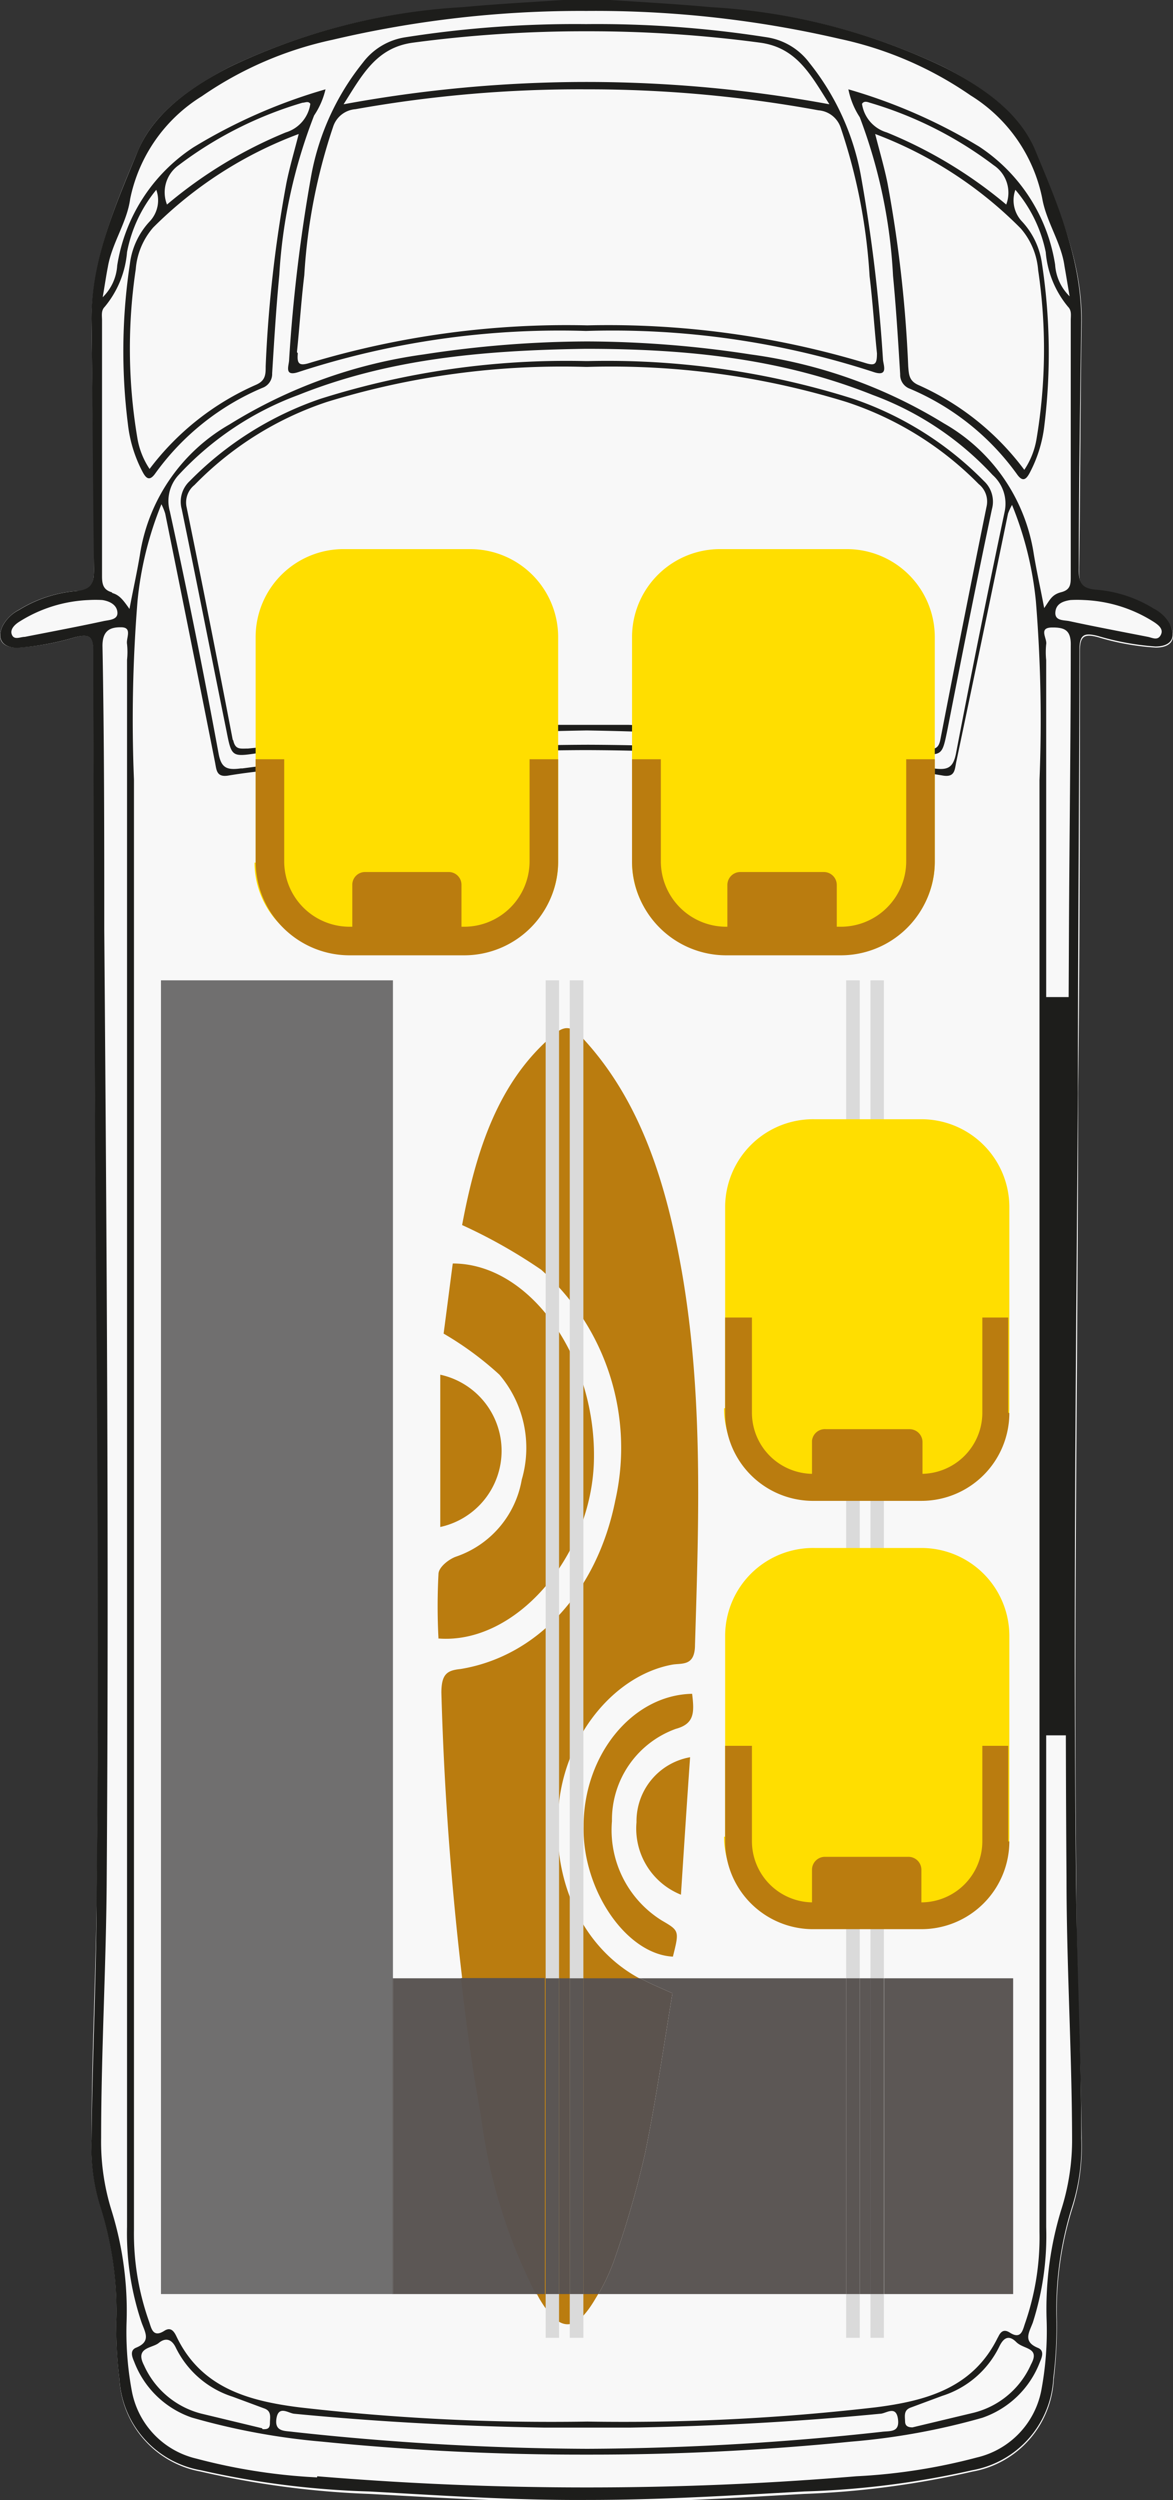 <svg xmlns="http://www.w3.org/2000/svg" viewBox="0 0 52.54 111.96"><rect x="0" y="0" width="52.54" height="111.96" fill="#333333" stroke="none"/><defs><style>.cls-1{fill:#f8f8f8;}.cls-2{fill:#ba7c0f;}.cls-3{fill:#dadada;}.cls-4{fill:#1d1d1b;}.cls-5{fill:#706f6f;}.cls-6{fill:#ffde00;}.cls-7{fill:#5c5755;}.cls-8{fill:#5b534e;}.cls-9{fill:#5b5654;}.cls-10{fill:#595452;}</style></defs><g id="Ebene_2" data-name="Ebene 2"><g id="tlo"><path class="cls-1" d="M51.77,29a11.18,11.18,0,0,1-2.57-.46c-.62-.17-.83-.07-.83.62,0,6.61,0,13.22-.08,19.83,0,11.85-.21,23.7-.08,35.55,0,3.75.2,7.51.24,11.27a9.27,9.27,0,0,1-.39,3,15.39,15.39,0,0,0-.72,5.13,20.59,20.59,0,0,1-.14,2.6,4.42,4.42,0,0,1-3.64,4.14,39.89,39.89,0,0,1-7.54,1c-3.24.18-6.49.4-9.74.37h0c-3.25,0-6.5-.19-9.74-.37a40.09,40.09,0,0,1-7.55-1,4.44,4.44,0,0,1-3.64-4.14,20.59,20.59,0,0,1-.14-2.6,15.13,15.13,0,0,0-.71-5.13,9.28,9.28,0,0,1-.4-3c0-3.76.2-7.52.24-11.27.14-11.85,0-23.7-.08-35.55,0-6.61-.07-13.22-.07-19.83,0-.69-.22-.79-.84-.62A11.18,11.18,0,0,1,.77,29c-.69,0-.94-.38-.64-1a1.76,1.76,0,0,1,.73-.7,5.69,5.69,0,0,1,2.54-.83c.75,0,.81-.38.81-1,0-3.68-.06-7.37-.11-11.06,0-2.76,1.06-5.23,2.09-7.68C6.93,5,8.59,3.9,10.28,3A27.79,27.79,0,0,1,20.72.34c1.5-.14,3-.22,4.5-.32h2.11c1.5.1,3,.18,4.5.32A27.84,27.84,0,0,1,42.27,3C44,3.9,45.61,5,46.35,6.74c1,2.45,2.13,4.92,2.1,7.68-.06,3.69-.06,7.38-.11,11.06,0,.61,0,.94.81,1a5.65,5.65,0,0,1,2.53.83,1.78,1.78,0,0,1,.74.7C52.72,28.62,52.46,29,51.77,29Z"></path></g><g id="Layer_1" data-name="Layer 1"><path class="cls-2" d="M20.7,54.85c.62-3.3,1.61-6.47,4.18-8.58.51-.42.82-.21,1.21.21C28.7,49.29,29.85,53,30.55,57c.95,5.51.75,11.08.58,16.65,0,1-.6.81-1.05.9-2.45.47-4.55,2.92-5,5.86-.54,3.67,1,7,3.89,8.35.31.15.63.29,1.13.51-.4,2.4-.74,4.81-1.23,7.18a42.46,42.46,0,0,1-1.32,4.6,9.13,9.13,0,0,1-.87,1.87c-.9,1.54-1.61,1.56-2.53,0a23.56,23.56,0,0,1-2.59-8.21A142.52,142.52,0,0,1,19.77,75.8c0-.86.28-1,.86-1.06,3.46-.57,6.12-3.49,6.93-7.55a10.67,10.67,0,0,0-3.32-10.33,23.51,23.51,0,0,0-3.54-2"></path><path class="cls-2" d="M19.64,73.37a27.32,27.32,0,0,1,0-2.88c0-.31.47-.67.78-.78a4.44,4.44,0,0,0,2.95-3.45,5.06,5.06,0,0,0-1-4.7,14.46,14.46,0,0,0-2.5-1.84c.12-.9.26-2,.41-3.14,3.5,0,6.47,4.29,6.32,8.91-.14,4.25-3.53,8.18-7,7.88Z"></path><path class="cls-2" d="M31,75.84c.1.83.12,1.35-.73,1.58a4.33,4.33,0,0,0-2.86,4.13A4.77,4.77,0,0,0,29.64,86c.79.46.79.46.5,1.62-2.1-.11-4.06-3-4-5.84,0-3.2,2.19-5.88,4.86-5.93Z"></path><path class="cls-2" d="M19.72,68.38V61.56a3.49,3.49,0,0,1,0,6.82Z"></path><path class="cls-2" d="M30.51,84.85a3.19,3.19,0,0,1-2-3.25,2.91,2.91,0,0,1,2.4-2.91c-.14,2-.27,4-.41,6.16Z"></path><polyline class="cls-3" points="38.99 104.69 38.99 43.9 39.59 43.9 39.59 104.69 38.99 104.69"></polyline><polyline class="cls-3" points="37.9 104.69 37.9 43.9 38.51 43.9 38.51 104.69 37.9 104.69"></polyline><polyline class="cls-3" points="25.52 104.69 25.52 43.9 26.13 43.9 26.13 104.69 25.52 104.69"></polyline><polyline class="cls-3" points="24.44 104.69 24.44 43.9 25.04 43.9 25.04 104.69 24.44 104.69"></polyline><path class="cls-4" d="M36,111.57a39.09,39.09,0,0,0,7.54-.95,4.41,4.41,0,0,0,3.64-4.14,18.8,18.8,0,0,0,.14-2.6,15.39,15.39,0,0,1,.72-5.13,8.93,8.93,0,0,0,.39-3c0-3.76-.19-7.52-.23-11.27-.14-11.85,0-23.7.08-35.55,0-6.61.06-13.22.07-19.83,0-.69.21-.78.83-.62a12,12,0,0,0,2.57.47c.7,0,.95-.39.65-1a1.7,1.7,0,0,0-.73-.7,5.75,5.75,0,0,0-2.54-.84c-.75-.05-.82-.38-.81-1,0-3.69.06-7.38.11-11.06,0-2.77-1.07-5.24-2.09-7.69C45.61,5,44,3.88,42.27,3A27.84,27.84,0,0,0,31.83.32c-1.5-.14-3-.22-4.5-.32H25.22c-1.5.1-3,.18-4.5.32A27.84,27.84,0,0,0,10.28,3c-1.69.88-3.34,2-4.09,3.72-1,2.45-2.13,4.92-2.09,7.69.05,3.68.06,7.37.11,11.06,0,.6-.06.93-.81,1a5.75,5.75,0,0,0-2.54.84,1.7,1.7,0,0,0-.73.7c-.3.61,0,1,.65,1a12,12,0,0,0,2.57-.47c.62-.16.83-.07.83.62,0,6.61.05,13.22.07,19.83.06,11.85.22,23.7.08,35.55,0,3.75-.19,7.51-.23,11.27a8.93,8.93,0,0,0,.39,3,15.39,15.39,0,0,1,.72,5.13,18.8,18.8,0,0,0,.14,2.6A4.41,4.41,0,0,0,9,110.62a39.09,39.09,0,0,0,7.54.95c3.24.18,6.49.4,9.74.38h0c3.25,0,6.5-.2,9.74-.38Zm15.71-83.7c.19.13.42.31.28.57s-.37.12-.57.08c-1.17-.23-2.34-.45-3.5-.7-.25-.06-.67,0-.65-.39s.34-.51.68-.56a5.32,5.32,0,0,1,.6,0,6.28,6.28,0,0,1,3.16,1Zm-7,76.77c-1.1,2.29-3.21,2.87-5.47,3.16a98.07,98.07,0,0,1-12.93.64h0a98.07,98.07,0,0,1-12.93-.64c-2.26-.29-4.37-.87-5.47-3.16-.11-.23-.25-.45-.54-.27-.52.34-.59-.11-.69-.4A11.75,11.75,0,0,1,6,99.86Q6,67.38,6,34.91a66.23,66.23,0,0,1,.16-8,15.41,15.41,0,0,1,1.07-4.33A2.6,2.6,0,0,1,7.4,23q1.13,5.57,2.23,11.13c.07.35.06.69.6.6,1.67-.28,3.36-.35,5-.53a106.39,106.39,0,0,1,11-.61h0a106.39,106.39,0,0,1,11,.61c1.68.18,3.37.25,5,.53.54.09.53-.25.6-.6Q44,28.57,45.15,23a2.6,2.6,0,0,1,.18-.39,15.41,15.41,0,0,1,1.07,4.33,66.23,66.23,0,0,1,.16,8q0,32.48,0,65a11.75,11.75,0,0,1-.65,4.11c-.1.29-.17.74-.69.4-.29-.18-.43,0-.54.27Zm-32.33,3.68c.09-.63.54-.25.8-.23,3.72.36,7.45.56,11.18.62l1.94,0h0l1.94,0c3.73-.06,7.46-.26,11.18-.62.26,0,.71-.4.8.23s-.37.53-.73.58a125.06,125.06,0,0,1-13.19.76h0a125.06,125.06,0,0,1-13.19-.76c-.36-.05-.81,0-.73-.58Zm-.64.42L9,108.08a3.86,3.86,0,0,1-2.55-2.16c-.42-.81.37-.76.66-1s.57-.19.76.2a4.28,4.28,0,0,0,2.56,2.21l1.4.52c.35.12.26.41.26.66s-.12.28-.33.27Zm28.8-.27c0-.25-.09-.54.26-.66l1.4-.52a4.28,4.28,0,0,0,2.56-2.21c.19-.39.42-.54.76-.2s1.08.23.66,1a3.83,3.83,0,0,1-2.55,2.16l-2.76.66c-.21,0-.33-.07-.33-.27ZM10.79,34.41c-.61.08-.88,0-1-.67q-1-5.43-2.18-10.83A1.72,1.72,0,0,1,8,21.27a13.8,13.8,0,0,1,5.36-3.58c3.93-1.57,8-2,12.87-2.07h0c4.82,0,8.94.5,12.87,2.07a13.8,13.8,0,0,1,5.36,3.58A1.72,1.72,0,0,1,45,22.91q-1.14,5.4-2.18,10.83c-.13.67-.4.75-1,.67a121.75,121.75,0,0,0-15.48-1.06h0a121.75,121.75,0,0,0-15.48,1.06ZM5,26.52c-.38-.11-.43-.37-.43-.72,0-3.82,0-7.64,0-11.46,0-.2-.05-.43.12-.6a4.38,4.38,0,0,0,1-2.45A6.22,6.22,0,0,1,7,8.5a1.38,1.38,0,0,1-.28,1.4,3.38,3.38,0,0,0-.9,1.9A26.2,26.2,0,0,0,5.73,19a6,6,0,0,0,.64,2.1c.16.31.32.49.6.08a11.36,11.36,0,0,1,4.78-3.81.66.66,0,0,0,.44-.65c.09-1.47.18-2.94.32-4.41a23.36,23.36,0,0,1,1.56-7.14A3.54,3.54,0,0,0,14.58,4a24.24,24.24,0,0,0-5.92,2.6,7.76,7.76,0,0,0-3.41,5.29,2.17,2.17,0,0,1-.65,1.42c.1-.58.16-1,.23-1.35.18-1.07.86-2,1-3.05a7.06,7.06,0,0,1,3.21-4.6,16.29,16.29,0,0,1,5.86-2.53A48.46,48.46,0,0,1,26.27.49h0A48.46,48.46,0,0,1,37.61,1.74a16.29,16.29,0,0,1,5.86,2.53,7.06,7.06,0,0,1,3.21,4.6c.18,1.06.86,2,1,3.05.07.39.13.77.23,1.35a2.17,2.17,0,0,1-.65-1.42,7.76,7.76,0,0,0-3.41-5.29A24.24,24.24,0,0,0,38,4a3.54,3.54,0,0,0,.51,1.25A23.36,23.36,0,0,1,40,12.35c.14,1.47.23,2.94.32,4.41a.66.66,0,0,0,.44.65,11.36,11.36,0,0,1,4.78,3.81c.28.41.44.23.6-.08a6,6,0,0,0,.64-2.1,26.59,26.59,0,0,0-.11-7.24,3.46,3.46,0,0,0-.91-1.9,1.38,1.38,0,0,1-.28-1.4,6.22,6.22,0,0,1,1.36,2.79,4.38,4.38,0,0,0,1,2.45c.17.17.12.4.12.6,0,3.82,0,7.64,0,11.46,0,.35,0,.61-.43.72s-.51.36-.76.71c-.17-.91-.36-1.74-.49-2.57a8.15,8.15,0,0,0-4-5.7,22.19,22.19,0,0,0-8.67-3.09,48.77,48.77,0,0,0-7.31-.58h0a48.77,48.77,0,0,0-7.31.58A22.19,22.19,0,0,0,10.29,19a8.15,8.15,0,0,0-4,5.7c-.13.83-.32,1.66-.49,2.57-.25-.35-.43-.62-.76-.71ZM7.48,9.16A1.49,1.49,0,0,1,8,7.4a17.29,17.29,0,0,1,5.55-2.8c.12,0,.26-.09.35.05a1.57,1.57,0,0,1-1.1,1.28A20.05,20.05,0,0,0,7.48,9.16ZM13.38,6c-.21.82-.41,1.5-.55,2.19a58.12,58.12,0,0,0-.93,8.21c0,.36,0,.64-.43.83A12,12,0,0,0,6.7,21a3.52,3.52,0,0,1-.55-1.4,24.14,24.14,0,0,1-.07-7.54,3.23,3.23,0,0,1,.78-1.87A18.2,18.2,0,0,1,13.38,6Zm26.34-.07a1.57,1.57,0,0,1-1.11-1.28c.09-.14.23-.09.35-.05a17.29,17.29,0,0,1,5.55,2.8,1.48,1.48,0,0,1,.56,1.76,20.16,20.16,0,0,0-5.35-3.23Zm6,4.3a3.23,3.23,0,0,1,.78,1.87,24.14,24.14,0,0,1-.07,7.54,3.52,3.52,0,0,1-.55,1.4,12,12,0,0,0-4.77-3.81c-.4-.19-.4-.47-.43-.83a58.12,58.12,0,0,0-.93-8.21c-.14-.69-.34-1.37-.55-2.19a18.2,18.2,0,0,1,6.52,4.23ZM1.11,28.52c-.2,0-.46.15-.57-.08s.09-.44.28-.57a6.28,6.28,0,0,1,3.16-1,5.32,5.32,0,0,1,.6,0c.34.05.66.22.68.56s-.4.33-.65.39c-1.16.25-2.33.47-3.5.7ZM14.2,110.94a26,26,0,0,1-5.4-.84,3.83,3.83,0,0,1-2.89-3,14.41,14.41,0,0,1-.24-3.14A15.11,15.11,0,0,0,5,99a10.31,10.31,0,0,1-.47-3.27c0-3.89.23-7.78.25-11.66.1-14.15,0-28.29-.11-42.43,0-4.24,0-8.48-.08-12.72,0-.69.35-.84.85-.83s.2.49.25.75a3.37,3.37,0,0,1,0,.71q0,35.09,0,70.17A12.47,12.47,0,0,0,6.34,104c.16.45.44.85-.24,1.13-.3.12-.18.42-.09.63a4.23,4.23,0,0,0,2.58,2.5,30.64,30.64,0,0,0,5.84,1.08,117.17,117.17,0,0,0,11.84.58h0a117.17,117.17,0,0,0,11.84-.58A30.64,30.64,0,0,0,44,108.27a4.23,4.23,0,0,0,2.58-2.5c.09-.21.21-.51-.09-.63-.68-.28-.4-.68-.23-1.13a12.71,12.71,0,0,0,.6-4.28q0-35.08,0-70.17a3.37,3.37,0,0,1,0-.71c.05-.26-.36-.74.25-.75s.87.14.85.83c0,4.24-.06,8.48-.08,12.72-.06,14.14-.21,28.28-.11,42.43,0,3.88.24,7.77.25,11.66A10.31,10.31,0,0,1,47.52,99a15.11,15.11,0,0,0-.64,4.91,14.41,14.41,0,0,1-.24,3.14,3.83,3.83,0,0,1-2.89,3,26,26,0,0,1-5.4.84q-6,.5-12.07.5h0q-6,0-12.07-.5Z"></path><path class="cls-4" d="M26.27,14.82h0A37.71,37.71,0,0,1,39.1,16.65c.71.25.47-.29.45-.54a72.24,72.24,0,0,0-1-8.3,11.33,11.33,0,0,0-2.3-5,2.93,2.93,0,0,0-1.9-1.14,49.07,49.07,0,0,0-8.1-.59h0a49.07,49.07,0,0,0-8.1.59,2.93,2.93,0,0,0-1.9,1.14,11.33,11.33,0,0,0-2.3,5,72.24,72.24,0,0,0-1,8.3c0,.25-.26.79.45.54a37.71,37.71,0,0,1,12.82-1.83ZM18.5,1.91a57.94,57.94,0,0,1,7.77-.51h0a57.94,57.94,0,0,1,7.77.51c1.64.22,2.27,1.43,3.11,2.76a60.09,60.09,0,0,0-10.88-1h0a60.09,60.09,0,0,0-10.88,1c.84-1.33,1.47-2.54,3.11-2.76ZM13.3,15.77c.12-1.15.19-2.3.33-3.45a25.44,25.44,0,0,1,1.29-6.64,1.14,1.14,0,0,1,1-.79A57.12,57.12,0,0,1,26.27,4h0a57.12,57.12,0,0,1,10.39.94,1.14,1.14,0,0,1,1,.79,25.44,25.44,0,0,1,1.29,6.64c.14,1.15.21,2.3.33,3.45,0,.5-.08.58-.57.42a39.91,39.91,0,0,0-12.4-1.67h0a39.91,39.91,0,0,0-12.4,1.67c-.49.16-.62.08-.57-.42Z"></path><path class="cls-4" d="M26.27,32.71h0a140.66,140.66,0,0,1,14.65,1c1.28.14,1.27.17,1.51-1,.65-3.31,1.3-6.61,2-9.91a1.26,1.26,0,0,0-.36-1.26,15,15,0,0,0-5.85-3.68,36.51,36.51,0,0,0-11.88-1.69h-.11a36.51,36.51,0,0,0-11.88,1.69,15,15,0,0,0-5.85,3.68,1.26,1.26,0,0,0-.36,1.26c.68,3.3,1.33,6.6,2,9.91.24,1.22.23,1.19,1.51,1a140.86,140.86,0,0,1,14.65-1Zm-15.84.45q-1-5.22-2.07-10.44a1,1,0,0,1,.35-1A14.77,14.77,0,0,1,14.64,18a35.77,35.77,0,0,1,11.58-1.57h.11A35.77,35.77,0,0,1,37.91,18a14.77,14.77,0,0,1,5.93,3.68,1,1,0,0,1,.35,1q-1.06,5.22-2.07,10.44c-.09.47-.32.43-.67.4-4.43-.44-8.85-.9-13.3-1.06-.62,0-1.24,0-1.87,0h0c-.62,0-1.25,0-1.87,0-4.45.16-8.87.62-13.3,1.06-.35,0-.58.07-.67-.4Z"></path><polygon class="cls-4" points="46.83 77.71 46.83 44.65 47.99 44.65 47.99 77.71 46.83 77.71 46.83 77.71"></polygon><polyline class="cls-5" points="7.21 102.73 7.21 43.9 17.6 43.9 17.6 102.73 7.21 102.73"></polyline><path class="cls-6" d="M28.31,38.63V28.52a3.94,3.94,0,0,1,3.95-3.93h5.66a3.94,3.94,0,0,1,3.95,3.93V38.63a3.94,3.94,0,0,1-3.95,3.93H32.26a3.94,3.94,0,0,1-3.95-3.93Z"></path><path class="cls-2" d="M32.58,41.51V39.62a.58.58,0,0,1,.58-.57h3.75a.58.58,0,0,1,.57.57v1.89a.58.58,0,0,1-.57.57H33.16a.58.58,0,0,1-.58-.57Z"></path><path class="cls-2" d="M41.87,38.59V34H40.59v4.58a2.93,2.93,0,0,1-2.94,2.92H32.53a2.93,2.93,0,0,1-2.93-2.92V34H28.31v4.58a4.22,4.22,0,0,0,4.22,4.2h5.12a4.21,4.21,0,0,0,4.22-4.2Z"></path><path class="cls-6" d="M11.45,38.63V28.52a3.94,3.94,0,0,1,4-3.93h5.65A3.94,3.94,0,0,1,25,28.52V38.63a3.94,3.94,0,0,1-3.95,3.93H15.4a3.94,3.94,0,0,1-4-3.93Z"></path><path class="cls-2" d="M15.78,41.51V39.62a.57.57,0,0,1,.57-.57H20.1a.57.57,0,0,1,.57.57v1.89a.57.57,0,0,1-.57.57H16.35a.57.57,0,0,1-.57-.57Z"></path><path class="cls-2" d="M25,38.59V34H23.72v4.58a2.93,2.93,0,0,1-2.93,2.92H15.67a2.93,2.93,0,0,1-2.94-2.92V34H11.45v4.58a4.21,4.21,0,0,0,4.22,4.2h5.12A4.21,4.21,0,0,0,25,38.59Z"></path><path class="cls-6" d="M32.48,63.05v-9a3.94,3.94,0,0,1,4-3.93h4.78a3.94,3.94,0,0,1,3.95,3.93v9A3.94,3.94,0,0,1,41.21,67H36.43a3.94,3.94,0,0,1-4-3.93Z"></path><path class="cls-2" d="M45.16,63.26V59H44v4.28A2.74,2.74,0,0,1,41.22,66H36.43a2.74,2.74,0,0,1-2.75-2.73V59h-1.2v4.28a3.94,3.94,0,0,0,4,3.93h4.79a3.94,3.94,0,0,0,3.94-3.93Z"></path><path class="cls-2" d="M36.37,66.4V64.52A.58.58,0,0,1,37,64h3.74a.58.58,0,0,1,.58.57V66.4a.58.58,0,0,1-.58.58H37a.58.58,0,0,1-.58-.58Z"></path><path class="cls-6" d="M32.48,82.25v-9a3.94,3.94,0,0,1,4-3.93h4.78a3.94,3.94,0,0,1,3.95,3.93v9a3.94,3.94,0,0,1-3.95,3.92H36.43a3.94,3.94,0,0,1-4-3.92Z"></path><path class="cls-2" d="M45.16,82.46V78.18H44v4.28a2.74,2.74,0,0,1-2.74,2.73H36.43a2.74,2.74,0,0,1-2.75-2.73V78.18h-1.2v4.28a3.94,3.94,0,0,0,4,3.93h4.79a3.94,3.94,0,0,0,3.94-3.93Z"></path><path class="cls-2" d="M36.37,85.6V83.72a.58.58,0,0,1,.58-.57h3.74a.58.58,0,0,1,.58.57V85.6a.57.57,0,0,1-.58.57H37a.57.57,0,0,1-.58-.57Z"></path><path class="cls-7" d="M45.38,102.73H39.6V88.59h5.78v14.14m-6.39,0h-.48V88.59H39v14.14m-1.09,0H26.8a8.93,8.93,0,0,0,.77-1.69,42.46,42.46,0,0,0,1.32-4.6c.49-2.37.83-4.78,1.23-7.18-.5-.22-.82-.36-1.13-.51l-.32-.16H37.9v14.14"></path><path class="cls-8" d="M26.8,102.73h-.67V88.59h2.54l.32.16c.31.15.63.29,1.13.51-.4,2.4-.74,4.81-1.23,7.18a42.46,42.46,0,0,1-1.32,4.6,8.93,8.93,0,0,1-.77,1.69"></path><polyline class="cls-9" points="39.59 102.73 38.99 102.73 38.99 88.59 39.59 88.59 39.59 102.73"></polyline><polyline class="cls-9" points="38.51 102.73 37.9 102.73 37.9 88.59 38.51 88.59 38.51 102.73"></polyline><polyline class="cls-8" points="25.52 102.73 25.04 102.73 25.04 88.59 25.52 88.59 25.52 102.73"></polyline><path class="cls-7" d="M24,102.73H17.6V88.59h3.09c.23,2.06.52,4.11.89,6.15a24.24,24.24,0,0,0,2.46,8"></path><path class="cls-8" d="M24.44,102.73H24a24.24,24.24,0,0,1-2.46-8c-.37-2-.66-4.09-.89-6.15h3.75v14.14"></path><polyline class="cls-9" points="26.13 102.73 25.52 102.73 25.52 88.59 26.13 88.59 26.13 102.73"></polyline><polyline class="cls-9" points="25.04 102.73 24.44 102.73 24.44 88.59 25.04 88.59 25.04 102.73"></polyline><polyline class="cls-10" points="17.6 102.73 17.58 102.73 17.58 88.59 17.6 88.59 17.6 102.73"></polyline></g></g></svg>